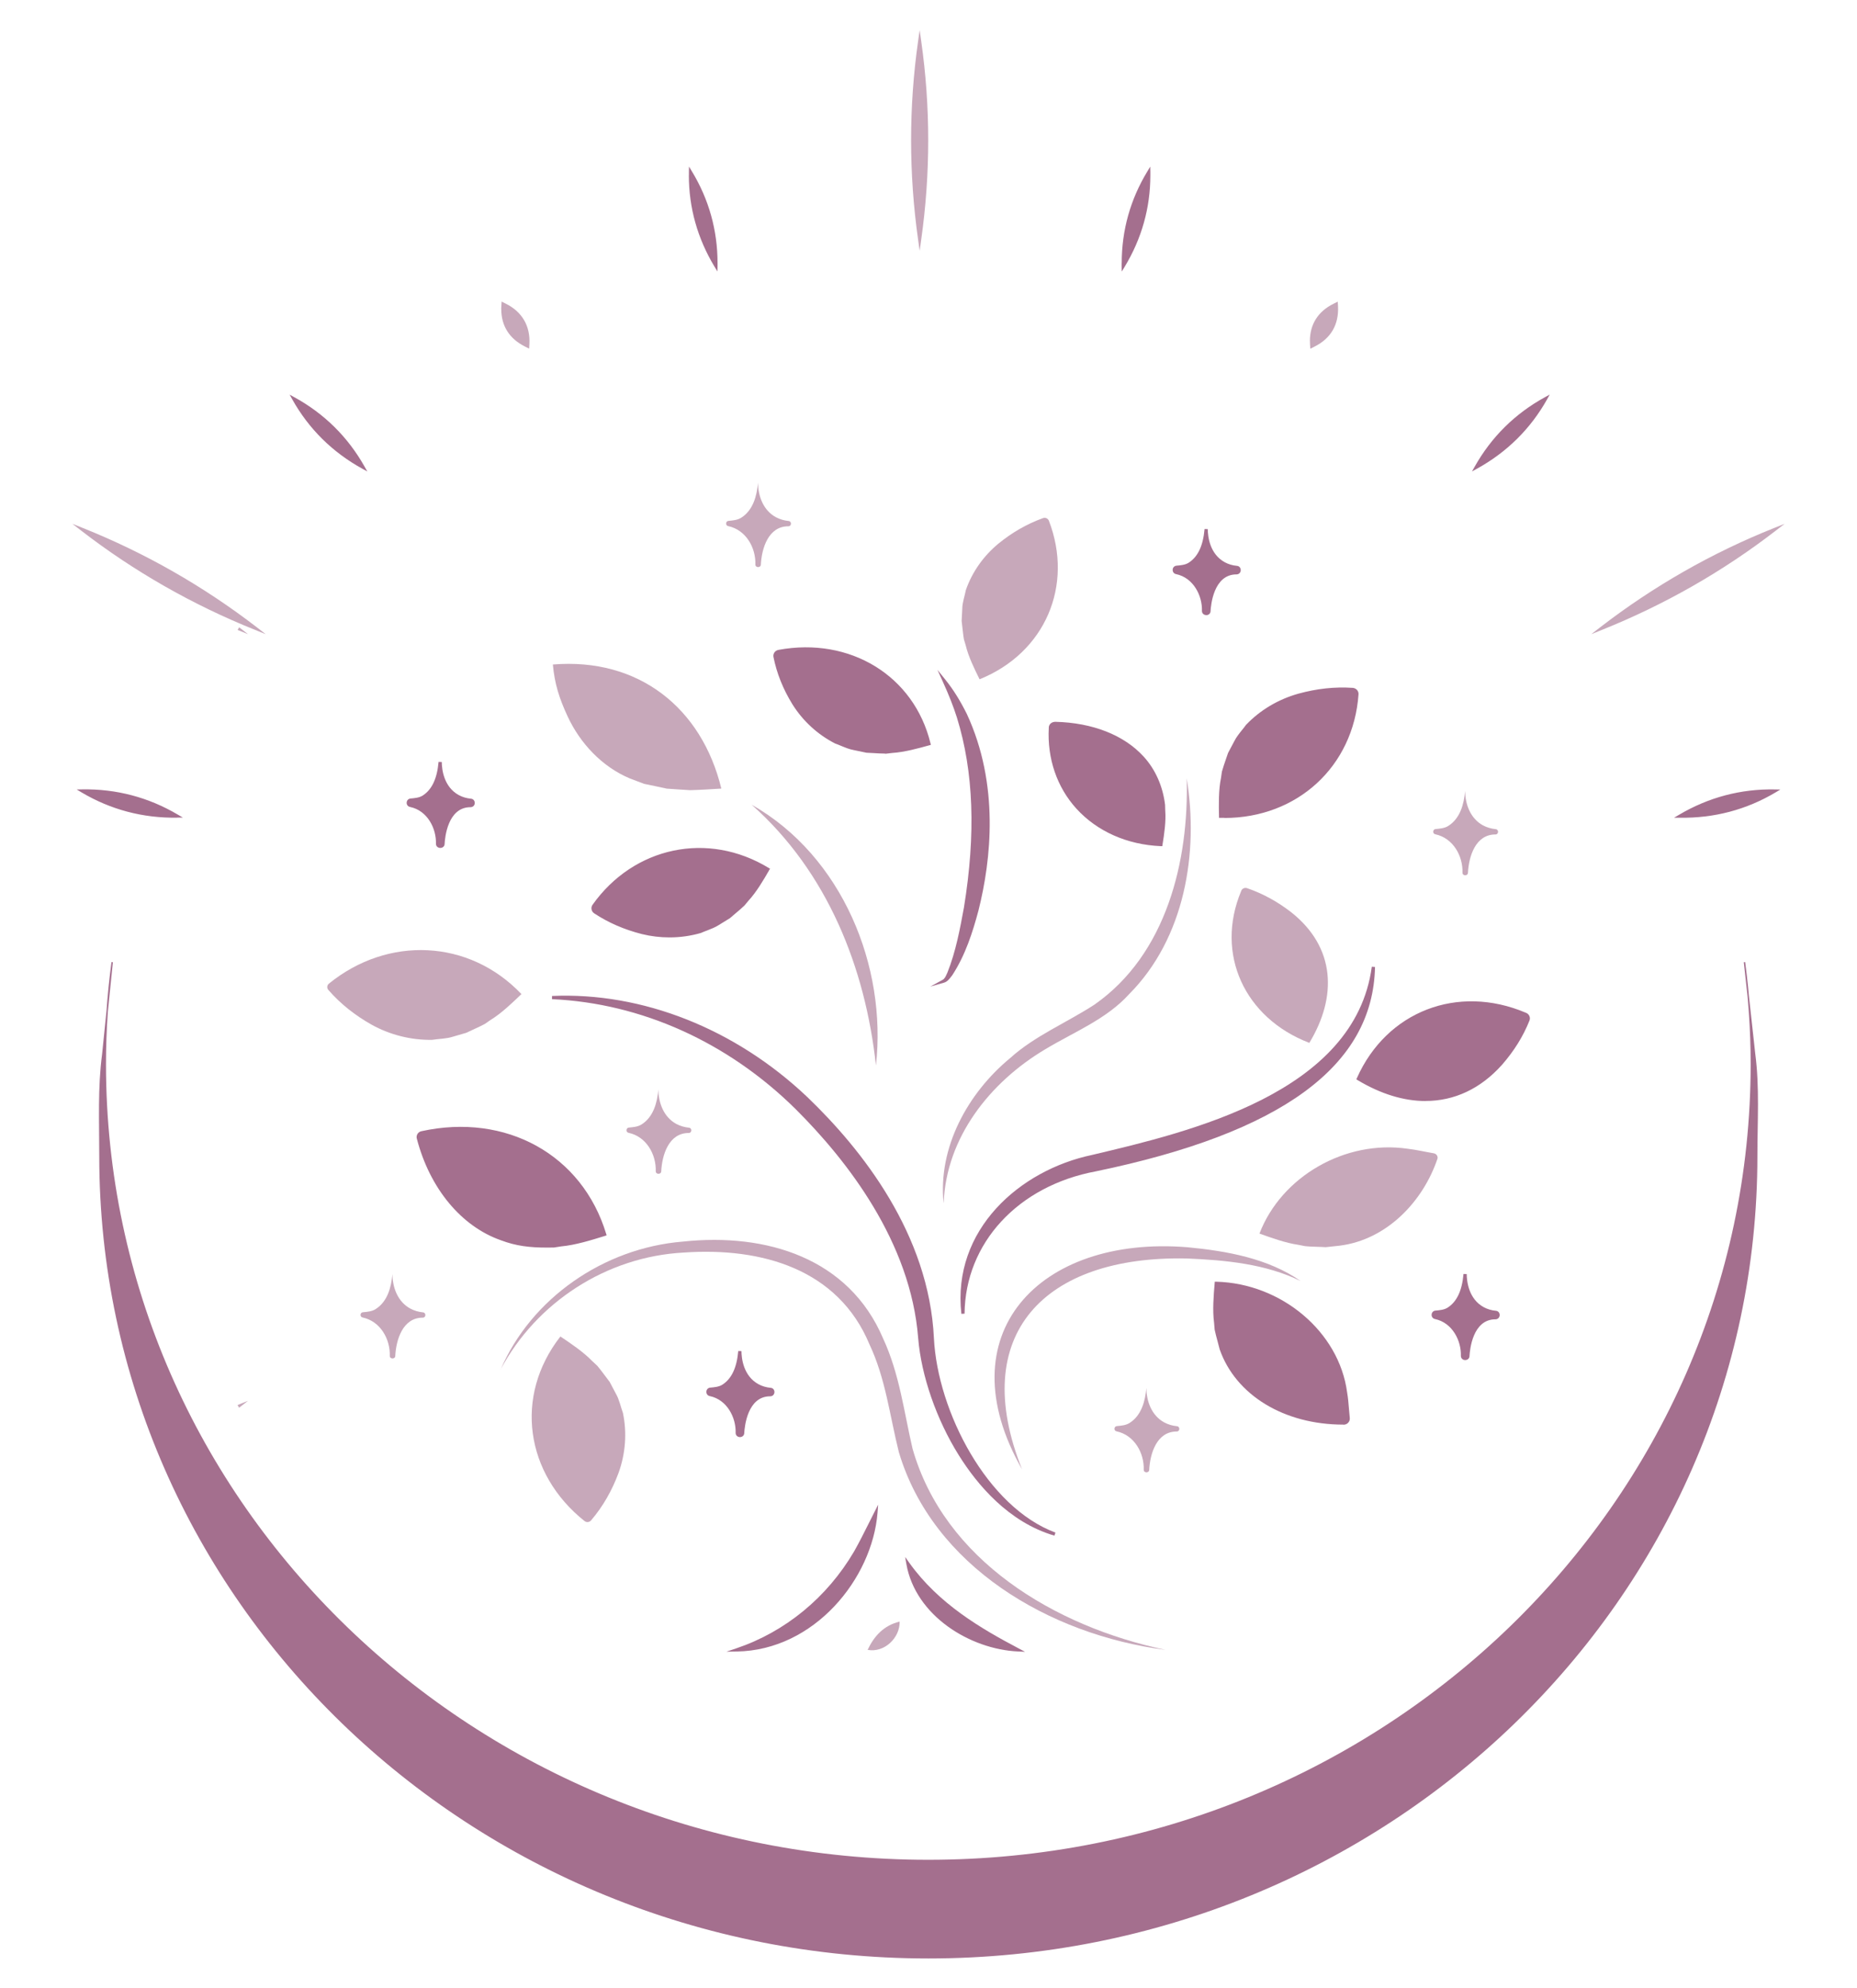 <svg xmlns="http://www.w3.org/2000/svg" id="Calque_1" data-name="Calque 1" viewBox="0 0 325.44 348.31"><defs><style>      .cls-1 {        fill: #c7a8ba;      }      .cls-2, .cls-3 {        fill: #a46f8e;      }      .cls-3 {        stroke: #a46f8e;        stroke-miterlimit: 10;        stroke-width: .25px;      }    </style></defs><g><g><g><path class="cls-1" d="m230.12,60.24c-.16-2.95,1.14-5.2,3.81-6.53.17,2.95-1.15,5.19-3.81,6.53h0Z"></path><path class="cls-1" d="m229.56,59.77c0-2.94,1.42-5.19,4.13-6.54l.75-.37.05.83c.15,3.18-1.24,5.6-4.11,7.04l-.75.38-.05-.83c0-.17-.01-.33-.01-.5Zm3.83-5.12c-1.69,1.09-2.6,2.65-2.72,4.65,1.69-1.1,2.6-2.66,2.72-4.65Z"></path></g><g><path class="cls-1" d="m92.21,60.24c-2.66-1.34-3.98-3.58-3.81-6.53,2.67,1.33,3.97,3.58,3.81,6.53h0Z"></path><path class="cls-1" d="m87.84,54.21c0-.17,0-.35.02-.53l.05-.83.75.37c2.86,1.43,4.28,3.91,4.12,7.04l-.05.83-.75-.38c-2.71-1.36-4.13-3.61-4.13-6.52Zm3.83,5.09c-.12-2-1.03-3.56-2.72-4.65.11,1.99,1.03,3.55,2.72,4.65Z"></path></g></g><g><g><path class="cls-2" d="m294.37,143.01c5.11-3.02,10.71-4.52,16.67-4.41-5.11,3.04-10.71,4.51-16.67,4.41h0Z"></path><path class="cls-2" d="m293.41,143.27l.83-.49c5.17-3.06,10.83-4.56,16.81-4.45l.96.02-.82.49c-5.13,3.05-10.78,4.54-16.81,4.45h-.96Zm16.62-4.4c-5.17.07-10.08,1.37-14.63,3.87,5.2-.08,10.11-1.38,14.63-3.87Z"></path></g><g><path class="cls-2" d="m258.68,81.9c2.9-5.15,6.99-9.2,12.2-12.06-2.89,5.15-7,9.2-12.2,12.06h0Z"></path><path class="cls-2" d="m257.97,82.6l.47-.83c2.93-5.21,7.08-9.3,12.31-12.17l.84-.46-.46.83c-2.9,5.17-7.04,9.27-12.31,12.17l-.84.46Zm12.17-12.03c-4.44,2.61-8.04,6.17-10.71,10.59,4.47-2.64,8.06-6.2,10.71-10.59Z"></path></g><g><path class="cls-2" d="m196.86,46.62c-.09-5.89,1.39-11.42,4.47-16.48.11,5.89-1.41,11.42-4.47,16.48h0Z"></path><path class="cls-2" d="m196.58,46.11c0-5.77,1.52-11.18,4.51-16.1l.49-.81.02.94c0,.19,0,.38,0,.58,0,5.7-1.52,11.1-4.51,16.04l-.5.82-.02-.95c0-.17,0-.35,0-.52Zm4.47-14.96c-2.52,4.46-3.84,9.31-3.92,14.46,2.53-4.5,3.85-9.35,3.92-14.46Z"></path></g><g><path class="cls-2" d="m125.47,46.62c-3.06-5.05-4.57-10.58-4.47-16.48,3.07,5.05,4.56,10.59,4.47,16.48h0Z"></path><path class="cls-2" d="m120.73,30.71c0-.19,0-.38,0-.57l.02-.95.49.81c2.99,4.92,4.51,10.34,4.51,16.1,0,.17,0,.34,0,.52l-.02.95-.5-.82c-2.99-4.95-4.51-10.35-4.51-16.05Zm4.47,14.9c-.08-5.14-1.4-10-3.92-14.46.07,5.11,1.39,9.97,3.92,14.46Z"></path></g><g><path class="cls-2" d="m63.65,81.9c-5.21-2.87-9.31-6.91-12.2-12.06,5.21,2.86,9.3,6.91,12.2,12.06h0Z"></path><path class="cls-2" d="m50.75,69.15l.84.46c5.24,2.87,9.38,6.96,12.31,12.17l.47.83-.84-.46c-5.27-2.9-9.41-6.99-12.31-12.17l-.46-.83Zm12.16,12.02c-2.67-4.42-6.27-7.97-10.71-10.59,2.65,4.39,6.24,7.95,10.71,10.59Z"></path></g></g><g><g><path class="cls-1" d="m280.6,110.14c9.32-7.18,19.48-13,30.44-17.37-9.32,7.19-19.49,12.99-30.44,17.37h0Z"></path><path class="cls-1" d="m278.88,111.12l1.55-1.2c9.34-7.2,19.6-13.06,30.51-17.41l1.81-.72-1.54,1.19c-9.26,7.15-19.53,13.01-30.51,17.41l-1.82.73Zm30.35-17.32c-9.51,3.98-18.51,9.12-26.8,15.3,9.57-4.02,18.57-9.15,26.8-15.3Z"></path></g><g><path class="cls-2" d="m31.07,143.01c-5.11-3.02-10.71-4.52-16.67-4.41,5.11,3.04,10.71,4.51,16.67,4.41h0Z"></path><path class="cls-2" d="m31.07,143.28c-6.03.09-11.68-1.4-16.81-4.45l-.82-.49.96-.02c5.98-.1,11.64,1.39,16.81,4.45l.83.49h-.96Zm-1.03-.54c-4.55-2.5-9.46-3.8-14.63-3.87,4.51,2.49,9.42,3.79,14.63,3.87Z"></path></g><g><path class="cls-1" d="m44.84,110.14c-9.32-7.18-19.48-13-30.44-17.37,9.32,7.19,19.49,12.99,30.44,17.37h0Z"></path><path class="cls-1" d="m44.74,110.39c-10.98-4.4-21.25-10.26-30.51-17.41l-1.54-1.19,1.81.72c10.91,4.36,21.17,10.22,30.51,17.41l1.55,1.2-1.82-.73Zm-1.73-1.29c-8.29-6.18-17.29-11.32-26.8-15.3,8.23,6.14,17.23,11.28,26.8,15.3Z"></path></g><g><path class="cls-1" d="m161.17,41.98c-1.63-11.57-1.64-23.18,0-34.75,1.65,11.57,1.63,23.18,0,34.75h0Z"></path><path class="cls-1" d="m159.67,24.57c0-5.82.41-11.62,1.23-17.38l.27-1.91.27,1.91c1.64,11.51,1.64,23.22,0,34.82l-.27,1.93-.27-1.93c-.82-5.8-1.23-11.63-1.23-17.45Zm1.5-15.27c-1.26,10.12-1.26,20.4,0,30.59,1.27-10.2,1.27-20.47,0-30.59Z"></path></g><path class="cls-1" d="m41.91,109.92l1.55,1.2-1.82-.73m-1.73-1.29"></path><path class="cls-1" d="m41.63,246.2l1.82-.73-1.55,1.2"></path></g></g><g><g><path class="cls-1" d="m87.73,240c5.34-12.45,18.02-21.31,31.95-22.44,14.66-1.56,29.1,2.9,35.09,16.99,2.89,6.23,3.69,13.06,5.15,19.28,5.54,19.5,24.79,31.16,44.34,35.27-20.35-2.63-40.8-14.67-46.74-34.66-1.61-6.45-2.32-12.89-5.15-18.88-5.47-13.15-18.84-17.03-32.51-16.08-13.62.71-25.89,8.78-32.14,20.51h0Z"></path><path class="cls-1" d="m153.51,186.7c-1.86-17.11-8.47-33.89-21.78-45.69,15.92,9.04,23.72,28.36,21.78,45.69h0Z"></path><path class="cls-1" d="m179.13,257.49c-13.52-23.63,2.96-41.05,28.97-38.94,6.87.65,14.13,1.95,19.82,5.91-6.13-3-13.17-3.66-19.92-3.94-25.03-.54-38.35,13.33-28.88,36.96h0Z"></path><path class="cls-1" d="m165.37,210.81c-1.01-9.68,4.18-19.24,11.69-25.43,4.29-3.88,9.94-6.21,14.74-9.34,12.65-8.83,16.57-25.21,16.17-39.65,2.13,12.99-.31,27.98-10.09,37.81-3.97,4.4-9.69,6.64-14.7,9.66-9.73,5.79-17.36,15.49-17.8,26.95h0Z"></path><path class="cls-1" d="m220.72,216.16c3.84-10.01,15.02-16.46,25.96-14.87,1.54.18,3.06.54,4.59.8.44.08.74.48.66.91-2.52,7.49-8.85,14.24-17.19,15.28,0,0-2.41.26-2.41.26-.82-.07-2.81-.07-3.61-.18,0,0-1.17-.23-1.17-.23-2.25-.32-4.8-1.25-6.82-1.97h0Z"></path><path class="cls-1" d="m98.21,234.19c1.78,1.19,4.03,2.7,5.59,4.32,0,0,.87.81.87.81.49.55,1.7,2.22,2.17,2.82,0,0,1.11,2.1,1.11,2.1.58,1,.82,2.27,1.22,3.35.74,3.51.44,7.19-.79,10.56-1.12,3-2.67,5.77-4.8,8.27-.28.33-.79.38-1.14.11-10.37-8.27-12.39-21.86-4.24-32.33h0Z"></path><path class="cls-1" d="m91.37,174.2c-1.54,1.48-3.48,3.36-5.42,4.54,0,0-.98.68-.98.68-.65.37-2.57,1.22-3.27,1.56,0,0-2.34.68-2.34.68-1.12.37-2.47.36-3.64.55-3.72.06-7.42-.89-10.62-2.67-2.85-1.61-5.4-3.6-7.56-6.08-.29-.33-.24-.82.1-1.1,10.32-8.38,24.55-7.84,33.75,1.84h0Z"></path><path class="cls-1" d="m126.41,138.17c-3.43-14.13-14.51-22.97-29.52-21.73,0,0,0,0,0,0,.3,3.37,1.13,5.96,2.59,9.1,2.18,4.69,6,8.8,10.89,10.86,0,0,2.51.95,2.51.95.87.16,3.13.67,3.97.84.88.08,3.18.2,4.08.27,1.78-.04,3.57-.17,5.49-.28h0Z"></path><path class="cls-1" d="m171.67,119.03c-.86-1.74-1.96-3.96-2.43-5.95,0,0-.31-1.04-.31-1.04-.13-.66-.31-2.54-.4-3.23,0,0,.11-2.18.11-2.18.01-1.06.43-2.19.63-3.24,1.09-3.15,3.09-5.97,5.69-8.12,2.33-1.9,4.91-3.43,7.82-4.48.42-.15.88.05,1.04.46,4.34,11.27-.57,23.1-12.15,27.78h0Z"></path><path class="cls-1" d="m229.46,182.74c-11.35-4.34-16.55-15.59-11.95-26.59.12-.43.6-.67,1.04-.52,2.85.98,5.39,2.41,7.71,4.2,7.84,6.19,8.08,14.87,3.2,22.91h0Z"></path><path class="cls-1" d="m152.05,289.1c1.15-2.44,2.85-4.29,5.61-4.95.08,2.81-2.65,5.5-5.61,4.95h0Z"></path><path class="cls-1" d="m132.84,84.58c.02,2.37.93,4.84,3.12,6.04.68.37,1.49.6,2.23.67.58.04.56.92-.02.93-3.53-.02-4.69,3.9-4.83,6.72-.02.58-.95.57-.96,0,.1-2.95-1.64-6.09-4.76-6.75-.53-.1-.47-.89.06-.92.78-.07,1.58-.14,2.22-.55,2.06-1.3,2.74-3.79,2.94-6.13h0Z"></path><path class="cls-1" d="m115.38,190.89c.02,2.37.93,4.84,3.12,6.04.68.37,1.49.6,2.23.67.58.04.56.92-.02.93-3.53-.02-4.69,3.9-4.83,6.72-.02.58-.95.57-.96,0,.1-2.95-1.64-6.09-4.76-6.75-.53-.1-.47-.89.06-.92.78-.07,1.58-.14,2.22-.55,2.06-1.3,2.74-3.79,2.94-6.13h0Z"></path><path class="cls-1" d="m68.77,223.25c.02,2.37.93,4.84,3.12,6.04.68.37,1.49.6,2.23.67.58.04.56.92-.02.93-3.53-.02-4.69,3.9-4.83,6.72-.02.58-.95.57-.96,0,.1-2.95-1.64-6.09-4.76-6.75-.53-.1-.47-.89.06-.92.78-.07,1.58-.14,2.22-.55,2.06-1.3,2.74-3.79,2.94-6.13h0Z"></path><path class="cls-1" d="m256.76,138.58c.02,2.37.93,4.84,3.12,6.04.68.37,1.49.6,2.23.67.58.04.56.92-.02.93-3.53-.02-4.69,3.9-4.83,6.72-.02.58-.95.57-.96,0,.1-2.95-1.64-6.09-4.76-6.75-.53-.1-.47-.89.06-.92.78-.07,1.58-.14,2.22-.55,2.06-1.3,2.74-3.79,2.94-6.13h0Z"></path><path class="cls-1" d="m200.9,243.2c.02,2.37.93,4.84,3.12,6.04.68.37,1.49.6,2.23.67.58.04.56.92-.02.93-3.53-.02-4.69,3.9-4.83,6.72-.02.58-.95.57-.96,0,.1-2.95-1.64-6.09-4.76-6.75-.53-.1-.47-.89.06-.92.78-.07,1.58-.14,2.22-.55,2.06-1.3,2.74-3.79,2.94-6.13h0Z"></path></g><g><g><path class="cls-2" d="m159.12,274.01c4.95,6.94,11.85,11.17,19.27,15.1-8.68-.4-17.77-6.5-19.27-15.1h0Z"></path><path class="cls-2" d="m179.64,289.44l-1.26-.06c-8.35-.39-17.94-6.23-19.54-15.33l-.21-1.22.72,1.01c5.16,7.22,12.6,11.54,19.18,15.01l1.11.59Zm-19.95-14.19c1.76,6.23,8.35,12.51,17.38,13.47-5.99-3.22-12.53-7.21-17.38-13.47Z"></path></g><g><path class="cls-2" d="m129.11,289.1c8.95-3.01,16.19-9.24,20.82-17.13,1.27-2.23,2.41-4.63,3.58-6.93-.97,12.09-11.38,23.85-24.4,24.06h0Z"></path><path class="cls-2" d="m127.3,289.42l1.72-.58c8.59-2.89,15.93-8.92,20.67-17,.89-1.58,1.74-3.27,2.56-4.91.34-.67.67-1.34,1.01-2.01l.64-1.26-.11,1.41c-.93,11.56-11.07,24.1-24.67,24.32l-1.81.03Zm25.75-22.83c-.1.2-.2.39-.29.59-.82,1.64-1.67,3.34-2.58,4.94-4.47,7.62-11.22,13.46-19.16,16.59,11.74-1.23,20.47-11.82,22.03-22.12Z"></path></g><g><path class="cls-2" d="m168.76,230.19c-1.56-13.93,9.13-24.69,22.67-27.53,18.77-4.43,46.32-11.39,49.26-33.22-.47,22.97-29.49,31.56-48.69,35.54-12.88,2.4-23.12,11.85-23.25,25.21h0Z"></path><path class="cls-2" d="m168.48,230.22c-1.65-14.77,10.27-25.19,22.89-27.84,17.22-4.07,46.06-10.87,49.04-32.98l.56.04c-.35,17.34-16.35,29.06-48.91,35.81-13.65,2.54-22.9,12.56-23.02,24.94l-.56.03Zm71.38-55.93c-6.24,18.69-32.3,24.84-48.37,28.64-10.97,2.3-21.4,10.56-22.51,22.46,2.14-10.39,10.86-18.43,22.97-20.69,29.09-6.04,44.84-16.01,47.91-30.41Z"></path></g><g><path class="cls-2" d="m165.33,171.94c.52-.28.72-.86.95-1.37,1.48-3.69,2.22-7.63,2.93-11.51,1.8-11.07,2.11-22.56-1.23-33.39-.68-2.16-1.55-4.27-2.51-6.37,1.46,1.82,2.67,3.83,3.71,5.93,4.95,10.68,4.82,23.02,2.02,34.23-1.05,3.91-2.32,7.86-4.58,11.29-.35.45-.71,1.01-1.3,1.18h0Z"></path><path class="cls-2" d="m162.97,172.91l2.22-1.21c.36-.2.54-.6.73-1.03l.1-.21c1.49-3.7,2.24-7.81,2.91-11.44,2.1-12.91,1.7-23.79-1.22-33.25-.61-1.93-1.4-3.95-2.49-6.34l-.93-2.05,1.41,1.75c1.36,1.69,2.58,3.65,3.74,5.98,5.72,12.35,4.27,25.53,2.04,34.42-1.02,3.82-2.29,7.83-4.61,11.38l-.16.2c-.33.43-.7.93-1.3,1.09l-2.43.69Zm3.79-51.34c.6,1.44,1.08,2.75,1.48,4.03,2.95,9.55,3.35,20.51,1.24,33.52-.62,3.4-1.32,7.21-2.63,10.76,1.99-3.29,3.13-6.97,4.07-10.48,2.2-8.79,3.64-21.84-2-34.03-.69-1.39-1.41-2.65-2.16-3.79Z"></path></g><g><path class="cls-2" d="m213.15,224.87c11.04.27,21.22,8.38,22.66,19.12.26,1.49.31,3,.47,4.5.05.43-.28.81-.72.86-9.15.05-18.47-4.23-21.55-12.99-.17-.74-.73-2.69-.87-3.41,0,0-.09-1.16-.09-1.16-.3-2.19-.08-4.82.1-6.91h0Z"></path><path class="cls-2" d="m235.4,249.63c-10.36,0-18.83-5.16-21.65-13.18-.08-.32-.21-.81-.35-1.34-.21-.78-.45-1.67-.53-2.11l-.1-1.19c-.3-2.22-.08-4.85.1-6.96l.02-.26h.26c11.45.29,21.52,8.8,22.93,19.37.17.98.25,1.98.33,2.96.04.52.09,1.03.14,1.55.03.28-.05.55-.23.77-.18.23-.45.37-.74.4-.06,0-.13,0-.19,0Zm-21.99-24.47c-.17,2.04-.37,4.5-.08,6.59l.09,1.18c.07.39.31,1.27.52,2.04.14.53.28,1.03.35,1.33,2.07,5.89,8.84,12.77,21.08,12.77h.2c.12-.01.25-.08.33-.19.08-.1.12-.23.11-.35-.06-.52-.1-1.04-.14-1.56-.08-.96-.16-1.96-.33-2.92-1.37-10.24-11.06-18.48-22.12-18.88Z"></path></g><g><path class="cls-2" d="m105.97,216.29c-2.28.71-5.12,1.6-7.62,1.83,0,0-1.31.2-1.31.2-3.3.06-6.02-.06-9.18-1.26-7.74-2.72-12.58-10.13-14.54-17.59-.12-.42.14-.87.58-.97,14.46-3.18,27.85,3.9,32.06,17.79h0Z"></path><path class="cls-2" d="m95.83,218.61c-2.99,0-5.38-.27-8.07-1.29-6.93-2.44-12.44-9.08-14.71-17.79-.08-.27-.04-.56.1-.81.15-.26.4-.44.69-.5,14.85-3.26,28.19,4.12,32.39,17.98l.08.27-.38.12c-2.26.7-5.07,1.58-7.56,1.81l-1.29.2c-.43,0-.85.01-1.25.01Zm-15.08-20.59c-2.2,0-4.47.25-6.78.75-.14.03-.26.12-.33.24-.07.12-.08.25-.05.38,2.23,8.53,7.6,15.03,14.36,17.41,2.98,1.13,5.59,1.31,9.08,1.24l1.27-.19c2.39-.22,5.1-1.05,7.31-1.74-3.53-11.26-13.26-18.09-24.87-18.09Z"></path></g><g><path class="cls-2" d="m213.91,143.02c-.04-2.02-.09-4.58.35-6.67,0,0,.16-1.12.16-1.12.17-.68.84-2.54,1.06-3.24,0,0,1.08-2.03,1.08-2.03.48-1,1.39-1.9,2.04-2.81,2.44-2.54,5.6-4.39,9.02-5.35,3.06-.84,6.19-1.22,9.42-1.01.44.03.78.4.75.83-.88,12.52-10.79,21.72-23.88,21.4h0Z"></path><path class="cls-2" d="m214.57,143.31c-.22,0-.45,0-.67,0h-.27s0-.27,0-.27h.28s-.28,0-.28,0c-.04-2.05-.09-4.61.35-6.73l.16-1.1c.13-.5.47-1.51.75-2.32.13-.39.25-.74.33-.96l1.1-2.07c.33-.67.84-1.31,1.33-1.92.25-.31.5-.62.72-.93,2.48-2.59,5.64-4.47,9.17-5.46,3.25-.89,6.36-1.23,9.52-1.02.29.02.56.15.76.37.18.21.28.48.26.76-.89,12.65-10.73,21.67-23.5,21.67Zm-.39-.57c.13,0,.26,0,.38,0,12.47,0,22.07-8.8,22.94-21.15,0-.13-.03-.25-.12-.35-.09-.11-.22-.17-.37-.18-3.1-.2-6.15.13-9.33,1-3.43.97-6.51,2.79-8.89,5.28-.2.29-.46.6-.72.92-.47.58-.97,1.19-1.27,1.82l-1.08,2.04c-.05.18-.17.53-.31.93-.27.8-.62,1.8-.73,2.24l-.16,1.09c-.42,1.99-.39,4.38-.35,6.35Z"></path></g><g><path class="cls-2" d="m162.8,130.31c-1.92.53-4.36,1.21-6.47,1.33,0,0-1.11.13-1.11.13-.69.02-2.64-.13-3.36-.15,0,0-2.21-.47-2.21-.47-1.08-.19-2.16-.77-3.2-1.13-3.04-1.56-5.58-3.94-7.35-6.76-1.56-2.54-2.69-5.25-3.28-8.2-.09-.42.2-.83.64-.91,12.22-2.28,23.47,4.36,26.34,16.17h0Z"></path><path class="cls-2" d="m155.11,132.05c-.54,0-1.47-.05-2.24-.1-.41-.02-.78-.05-1.02-.05l-2.25-.47c-.73-.13-1.46-.43-2.16-.72-.36-.15-.72-.3-1.07-.42-3.09-1.58-5.67-3.96-7.5-6.88-1.66-2.7-2.74-5.42-3.32-8.29-.05-.27,0-.55.16-.78.16-.24.41-.4.7-.46,12.57-2.33,23.79,4.55,26.66,16.38l.07.26-.26.07c-1.84.51-4.37,1.22-6.53,1.35l-1.09.13s-.09,0-.15,0Zm-13.85-18.08c-1.55,0-3.13.15-4.74.44-.14.03-.26.11-.34.22-.07.11-.1.24-.07.36.56,2.81,1.62,5.46,3.24,8.11,1.77,2.84,4.28,5.14,7.24,6.66.33.11.7.26,1.07.42.68.28,1.38.57,2.05.69l2.22.47c.19,0,.57.02.98.05.83.05,1.89.09,2.31.1l1.08-.13c2.01-.12,4.37-.75,6.16-1.25-2.52-9.87-11.04-16.14-21.21-16.14Z"></path></g><g><path class="cls-2" d="m134.57,152.32c-.98,1.68-2.22,3.82-3.63,5.34,0,0-.7.84-.7.84-.48.48-1.97,1.7-2.5,2.17,0,0-1.91,1.17-1.91,1.17-.9.6-2.1.92-3.1,1.37-3.29.95-6.83.99-10.15.18-2.95-.75-5.73-1.91-8.29-3.61-.37-.24-.46-.73-.21-1.08,7.04-9.92,19.86-12.84,30.49-6.39h0Z"></path><path class="cls-2" d="m117.33,164.26c-1.61,0-3.23-.19-4.82-.58-3.14-.8-5.88-1.99-8.38-3.64-.24-.16-.41-.4-.46-.69-.05-.28,0-.56.17-.8,7.25-10.21,20.23-12.94,30.87-6.47l.24.14-.14.24-.24-.14.23.16c-.99,1.71-2.23,3.84-3.65,5.37l-.69.83c-.35.35-1.14,1.02-1.77,1.55-.31.26-.59.5-.77.66l-1.95,1.2c-.61.4-1.35.68-2.06.96-.37.14-.73.27-1.07.43-1.8.52-3.65.78-5.51.78Zm5.22-15.1c-7,0-13.75,3.38-18.25,9.72-.07.11-.1.24-.08.36.03.13.1.25.22.32,2.44,1.62,5.13,2.79,8.21,3.57,3.32.82,6.78.75,10-.18.31-.14.69-.29,1.06-.43.69-.26,1.4-.53,1.96-.9l1.92-1.17c.14-.13.42-.37.74-.63.62-.53,1.4-1.19,1.71-1.5l.68-.82c1.33-1.44,2.51-3.42,3.47-5.07-3.71-2.2-7.71-3.26-11.63-3.26Z"></path></g><g><path class="cls-2" d="m238.05,189.02c5.07-11.37,17.42-16.3,29.22-11.31.44.13.67.6.5,1.02-1.14,2.86-2.77,5.39-4.78,7.69-6.94,7.77-16.35,7.76-24.94,2.6h0Z"></path><path class="cls-2" d="m249.83,192.93c-3.8,0-7.84-1.22-11.92-3.67l-.21-.13.1-.23c5.21-11.69,17.65-16.5,29.58-11.45.26.08.5.28.63.55.13.26.14.57.03.83-1.11,2.78-2.69,5.32-4.83,7.77-3.76,4.2-8.36,6.32-13.38,6.32Zm-11.42-4.02c9.15,5.4,18.02,4.43,24.37-2.67,2.09-2.4,3.64-4.89,4.72-7.61.05-.13.05-.26-.01-.38-.06-.13-.17-.22-.31-.26-11.58-4.9-23.63-.31-28.78,10.92Z"></path></g><g><path class="cls-2" d="m96.75,174.8c16.57-.74,32.78,6.48,44.53,17.62,11.66,11.19,21.34,25.76,22.12,42.08.62,12.29,8.95,29.67,21.49,34.32-13.72-4-22.66-21.78-23.69-34.37-1.21-15.47-10.64-29.45-21.6-40.35-11.32-11.17-26.54-18.57-42.83-19.3h0Z"></path><path class="cls-2" d="m184.8,269.09c-8.04-2.34-13.55-8.95-16.76-14.08-3.93-6.27-6.59-13.95-7.13-20.54-1.31-16.83-12.43-31.13-21.52-40.17-11.85-11.69-26.99-18.51-42.65-19.22v-.56c15.83-.7,32.12,5.74,44.73,17.7,9.66,9.26,21.34,24.11,22.2,42.27.65,12.88,9.37,29.64,21.3,34.06l-.18.53Zm-81.12-93.86c13.29,2.13,25.91,8.61,36.1,18.67,9.16,9.11,20.36,23.53,21.69,40.53,1.07,13.03,8.1,24.14,15.87,30.08-8.18-7.17-13.71-19.79-14.22-29.99-.85-17.98-12.45-32.7-22.03-41.89-10.66-10.11-23.99-16.25-37.4-17.4Z"></path></g><g><path class="cls-2" d="m203.45,147.98c-11.66-.47-19.99-9.09-19.36-20.41-.03-.46.38-.84.85-.81,5.62.14,11.47,1.83,15.28,6,2.13,2.33,3.32,5.27,3.69,8.3,0,0,.02,1,.02,1,.15,1.89-.19,4.15-.47,5.92h0Z"></path><path class="cls-2" d="m203.69,148.27h-.25c-5.91-.25-11.16-2.58-14.79-6.56-3.42-3.76-5.14-8.79-4.85-14.15-.02-.26.09-.55.3-.76.22-.22.56-.32.85-.32,6.53.16,12.03,2.32,15.47,6.09,2.06,2.25,3.36,5.18,3.76,8.45l.03,1.03c.15,1.85-.17,4.06-.48,5.97l-.04.25Zm-18.79-21.24c-.15,0-.29.06-.38.16-.1.1-.15.23-.14.36-.29,5.25,1.38,10.13,4.7,13.78,3.47,3.82,8.49,6.07,14.14,6.36.29-1.83.57-3.88.43-5.61l-.02-1.02c-.38-3.13-1.63-5.95-3.61-8.11-3.34-3.65-8.69-5.75-15.08-5.91-.01,0-.02,0-.04,0Z"></path></g><g><path class="cls-2" d="m256.76,223.25c.02,2.37.93,4.84,3.12,6.04.68.37,1.49.6,2.23.67.58.04.56.92-.02.93-3.53-.02-4.69,3.9-4.83,6.72-.02.58-.95.57-.96,0,.1-2.95-1.64-6.09-4.76-6.75-.53-.1-.47-.89.06-.92.78-.07,1.58-.14,2.22-.55,2.06-1.3,2.74-3.79,2.94-6.13h0Z"></path><path class="cls-2" d="m256.78,238.32h0c-.43,0-.75-.3-.76-.71.09-2.66-1.47-5.83-4.54-6.48-.37-.07-.61-.39-.59-.78.03-.39.31-.68.69-.7.69-.06,1.49-.13,2.09-.5,1.63-1.03,2.55-2.96,2.81-5.92l.56.02c.01,1.26.33,4.35,2.98,5.8.62.34,1.39.57,2.12.63.46.03.69.41.68.77-.01.35-.26.72-.73.73h-.02c-4,0-4.48,5.37-4.54,6.45-.01.4-.33.69-.76.69Zm-.06-12.98c-.47,2.02-1.38,3.43-2.75,4.29-.72.45-1.62.53-2.35.59-.15,0-.17.13-.17.17,0,.05,0,.16.14.19,3.42.72,5.1,4.08,4.99,7.03,0,.13.15.15.2.15,0,0,.19,0,.2-.16.17-3.39,1.6-6.99,5.09-6.99.15,0,.19-.12.19-.18,0-.05-.01-.18-.16-.19-.81-.07-1.66-.33-2.35-.7-1.53-.84-2.58-2.32-3.03-4.21Z"></path></g><g><path class="cls-2" d="m77.14,133.52c.02,2.37.93,4.84,3.12,6.04.68.37,1.49.6,2.23.67.58.04.56.92-.02.93-3.53-.02-4.69,3.9-4.83,6.72-.02.58-.95.57-.96,0,.1-2.95-1.64-6.09-4.76-6.75-.53-.1-.47-.89.06-.92.78-.07,1.58-.14,2.22-.55,2.06-1.3,2.74-3.79,2.94-6.13h0Z"></path><path class="cls-2" d="m77.16,148.58h0c-.37,0-.75-.25-.76-.71.09-2.66-1.46-5.83-4.54-6.47-.37-.07-.62-.39-.59-.78s.31-.67.69-.7c.69-.06,1.49-.13,2.09-.5,1.63-1.03,2.55-2.96,2.81-5.92l.56.02c.01,1.26.33,4.35,2.98,5.8.62.34,1.39.57,2.12.63.46.03.69.41.68.76,0,.36-.26.72-.73.73h-.02c-4,0-4.48,5.37-4.53,6.45-.01.4-.33.69-.76.69Zm-.06-12.99c-.47,2.02-1.38,3.43-2.75,4.29-.71.45-1.62.53-2.35.59-.15,0-.17.13-.17.17,0,.05,0,.16.14.19,3.42.72,5.1,4.08,4.99,7.03,0,.14.2.14.2.15.05,0,.19-.01.2-.16.17-3.39,1.6-6.99,5.09-6.99.14,0,.19-.12.19-.18,0-.05-.01-.18-.16-.19-.81-.07-1.66-.33-2.34-.7-1.53-.83-2.58-2.32-3.03-4.21Z"></path></g><g><path class="cls-2" d="m211.38,92.72c.02,2.37.93,4.84,3.12,6.04.68.37,1.49.6,2.23.67.58.04.56.92-.02.93-3.53-.02-4.69,3.9-4.83,6.72-.02.58-.95.57-.96,0,.1-2.95-1.64-6.09-4.76-6.75-.53-.1-.47-.89.06-.92.78-.07,1.58-.14,2.22-.55,2.06-1.3,2.74-3.79,2.94-6.13h0Z"></path><path class="cls-2" d="m211.4,107.78h0c-.37,0-.75-.25-.76-.71.09-2.66-1.47-5.83-4.54-6.47-.37-.07-.61-.39-.59-.78s.31-.67.69-.7c.69-.06,1.49-.13,2.09-.5,1.63-1.03,2.55-2.96,2.81-5.92l.56.02c.01,1.26.33,4.35,2.98,5.8.62.34,1.39.57,2.12.63.46.03.69.41.68.77-.01.35-.26.72-.73.73h-.02c-4,0-4.48,5.37-4.54,6.45-.01.4-.33.69-.76.69Zm-.06-12.98c-.47,2.02-1.38,3.43-2.75,4.29-.72.45-1.59.52-2.35.59-.15,0-.17.13-.17.17,0,.05,0,.16.14.19,3.42.72,5.1,4.08,4.99,7.03,0,.13.15.15.2.15h0s.19-.01.2-.16c.17-3.39,1.6-6.99,5.09-6.99.16,0,.19-.12.19-.18,0-.05-.01-.18-.16-.19-.81-.07-1.66-.33-2.35-.7-1.53-.84-2.58-2.32-3.03-4.21Z"></path></g><g><path class="cls-2" d="m129.66,236.75c.02,2.37.93,4.84,3.12,6.04.68.37,1.49.6,2.23.67.58.04.56.92-.02.93-3.53-.02-4.69,3.9-4.83,6.72-.02.58-.95.57-.96,0,.1-2.95-1.64-6.09-4.76-6.75-.53-.1-.47-.89.06-.92.78-.07,1.58-.14,2.22-.55,2.06-1.3,2.74-3.79,2.94-6.13h0Z"></path><path class="cls-2" d="m129.68,251.82h0c-.37,0-.75-.25-.76-.72.09-2.66-1.47-5.83-4.54-6.47-.37-.07-.61-.39-.59-.78.03-.39.31-.68.69-.7.69-.06,1.49-.13,2.09-.5,1.63-1.03,2.55-2.96,2.81-5.92l.56.02c.01,1.26.33,4.35,2.98,5.8.61.34,1.39.57,2.12.63.46.03.69.4.68.76s-.26.72-.73.73h-.02c-4,0-4.48,5.37-4.54,6.45-.01.4-.33.7-.76.7Zm-.06-12.99c-.47,2.02-1.38,3.43-2.75,4.29-.72.45-1.62.53-2.35.59-.15,0-.17.13-.17.17,0,.05,0,.16.14.19,3.42.72,5.1,4.08,4.99,7.03,0,.14.15.15.2.15h0s.19-.01.2-.16c.17-3.39,1.6-6.99,5.09-6.99.14-.01.19-.12.19-.18,0-.05-.01-.18-.16-.18-.82-.07-1.67-.33-2.35-.7-1.53-.84-2.57-2.32-3.03-4.21Z"></path></g></g></g><path class="cls-3" d="m305.78,169.1l1.7,15.51c.78,5.89.38,11.87.38,17.97,0,77.58-64.99,140.47-145.17,140.47-80.17,0-145.17-62.89-145.17-140.47,0-6.09-.28-11.98.5-17.87l1.64-16.11c-.77,5.85-1.21,11.8-1.21,17.85,0,77.08,64.58,139.56,144.24,139.56,79.66,0,144.24-62.49,144.24-139.56,0-6.05-.44-12-1.21-17.85"></path></svg>
